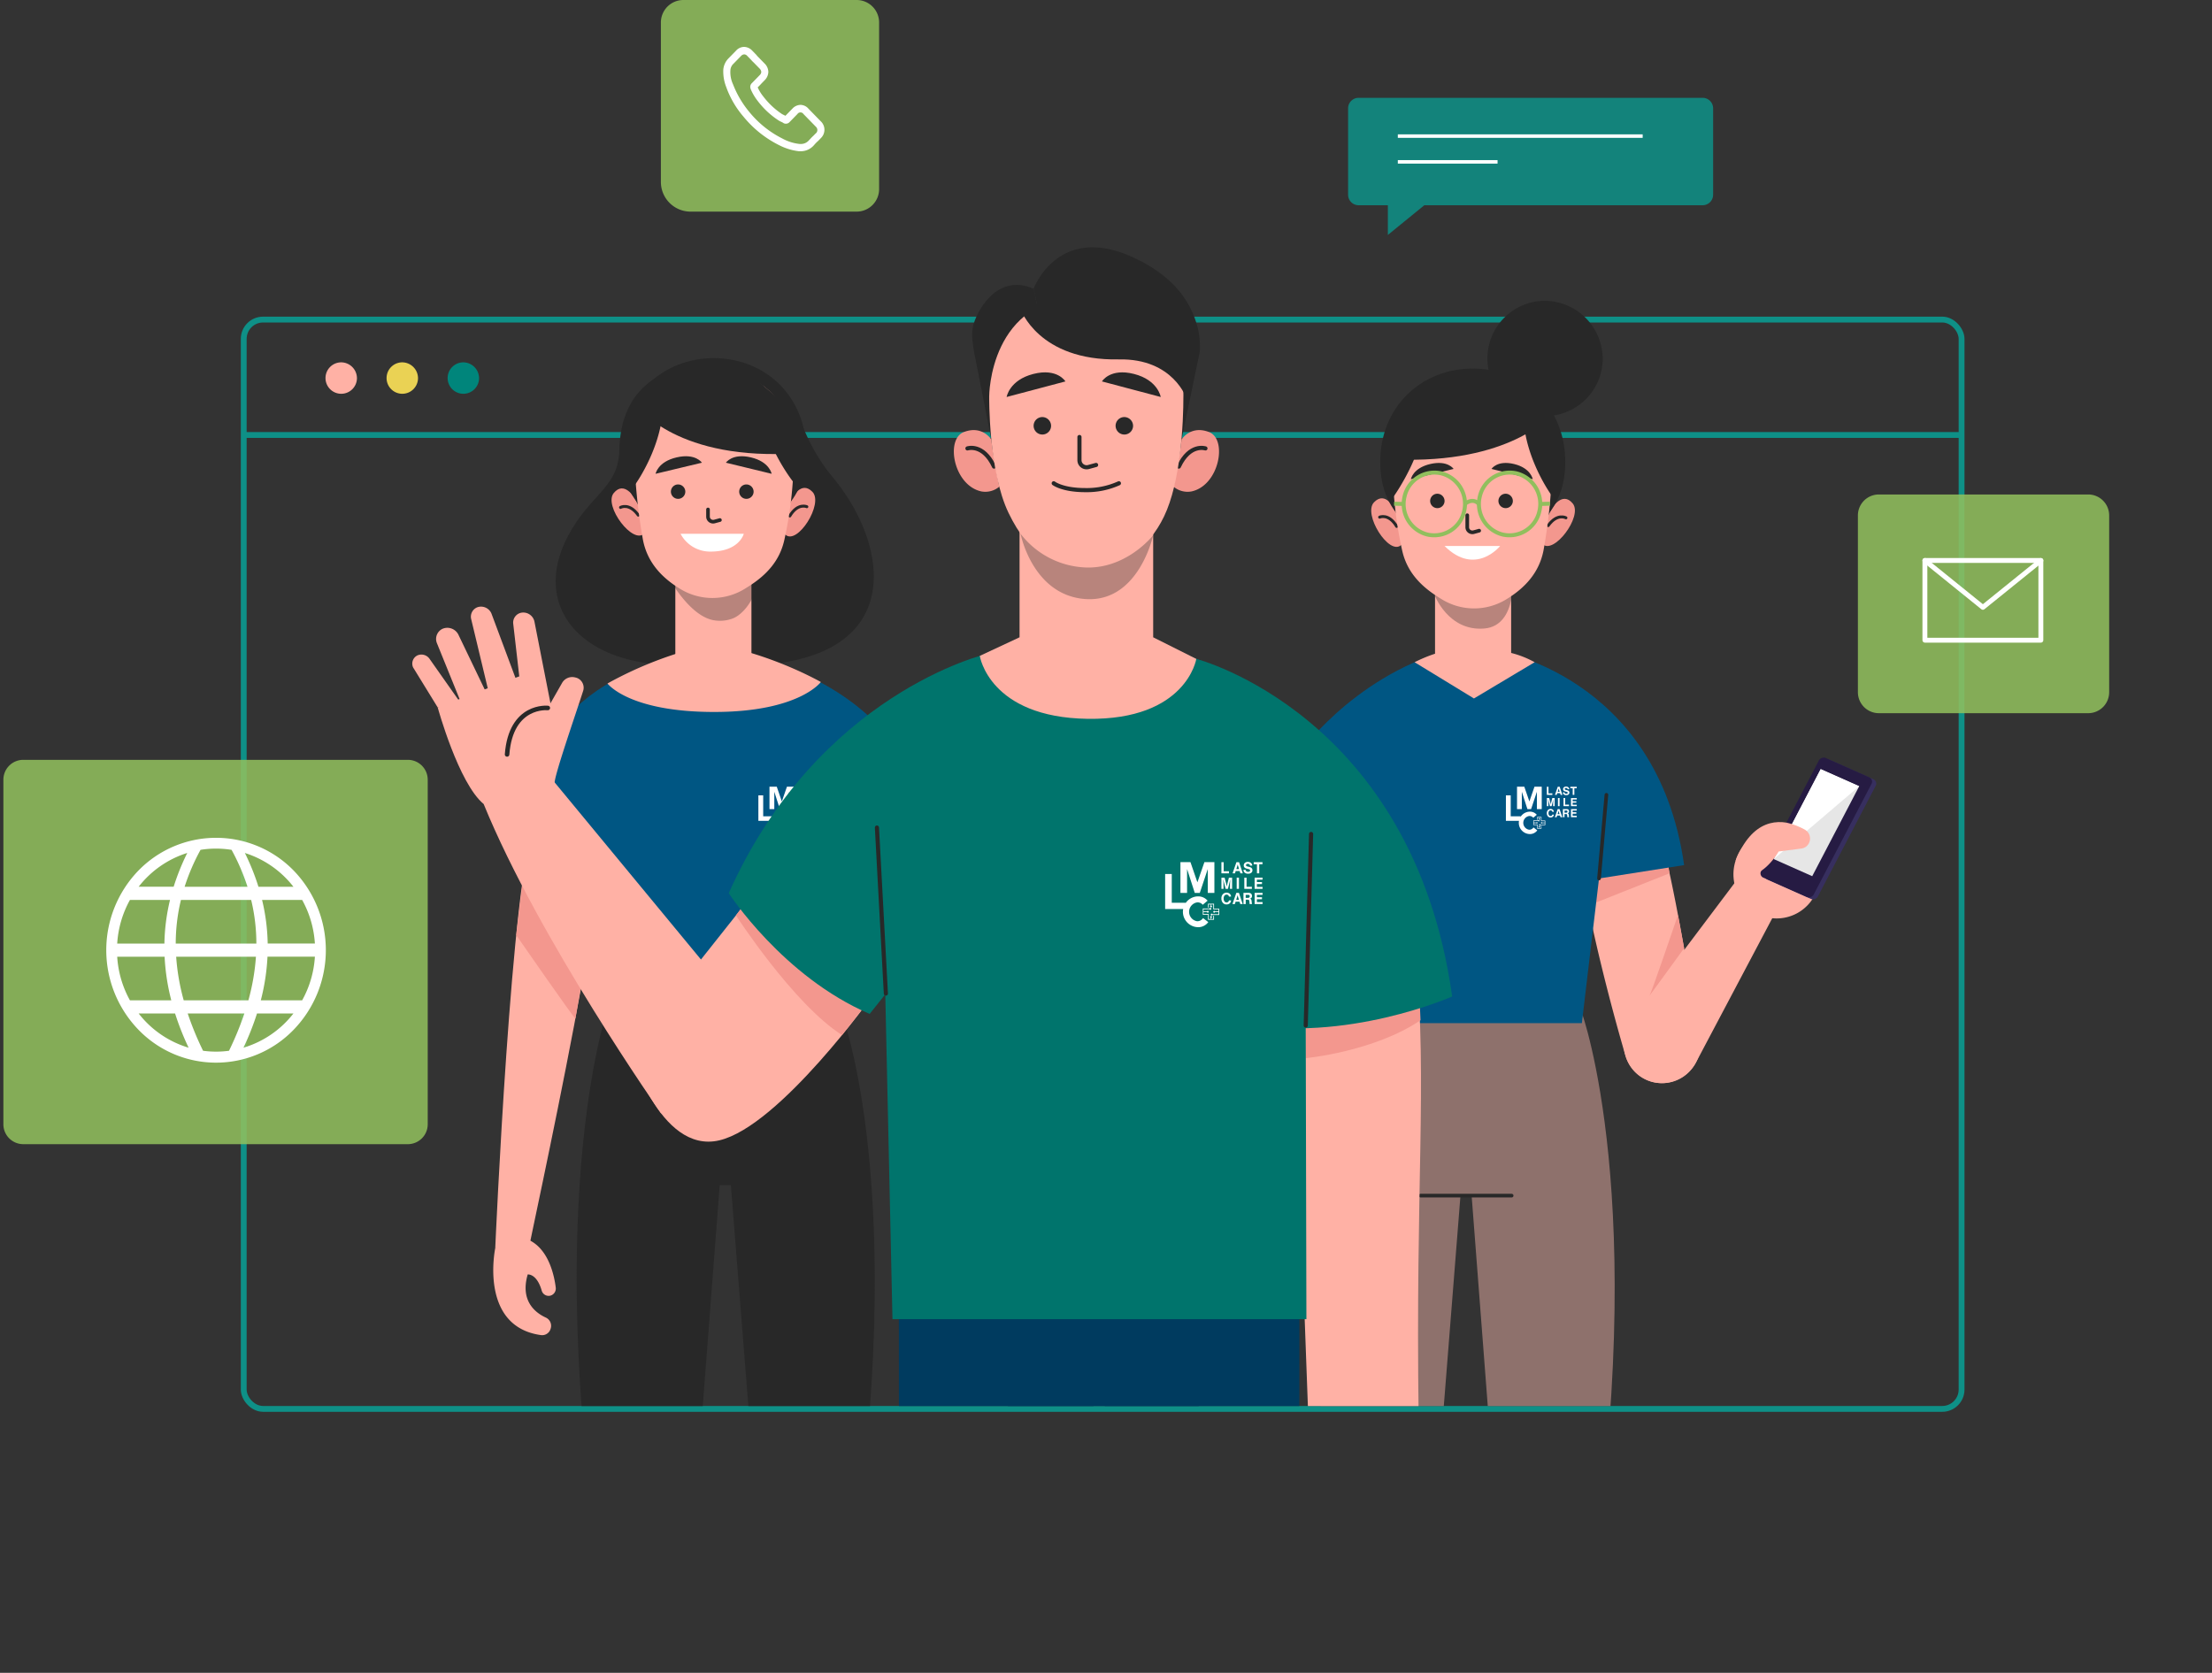 <svg id="Group_185" data-name="Group 185" xmlns="http://www.w3.org/2000/svg" xmlns:xlink="http://www.w3.org/1999/xlink" width="745.829" height="564.092" viewBox="0 0 745.829 564.092">
  <rect x="0" y="0" width="745.829" height="564.092" fill="#333333" stroke="none"/>
  <defs>
    <clipPath id="clip-path">
      <rect id="Rectangle_198" data-name="Rectangle 198" width="745.829" height="564.092" fill="none"/>
    </clipPath>
    <clipPath id="clip-path-2">
      <rect id="Rectangle_184" data-name="Rectangle 184" width="745.829" height="564.091" fill="none"/>
    </clipPath>
    <clipPath id="clip-path-3">
      <rect id="Rectangle_179" data-name="Rectangle 179" width="84.721" height="73.752" fill="none"/>
    </clipPath>
    <clipPath id="clip-path-4">
      <rect id="Rectangle_181" data-name="Rectangle 181" width="143.075" height="129.602" fill="none"/>
    </clipPath>
    <clipPath id="clip-path-5">
      <rect id="Rectangle_182" data-name="Rectangle 182" width="123.073" height="46.231" fill="none"/>
    </clipPath>
    <clipPath id="clip-path-6">
      <rect id="Rectangle_183" data-name="Rectangle 183" width="73.577" height="71.36" fill="none"/>
    </clipPath>
    <clipPath id="clip-path-7">
      <rect id="Rectangle_194" data-name="Rectangle 194" width="532.708" height="395.525" fill="none"/>
    </clipPath>
    <clipPath id="clip-path-8">
      <rect id="Rectangle_186" data-name="Rectangle 186" width="26.527" height="18.447" fill="none"/>
    </clipPath>
    <clipPath id="clip-path-10">
      <rect id="Rectangle_189" data-name="Rectangle 189" width="31.598" height="17.248" fill="none"/>
    </clipPath>
    <clipPath id="clip-path-12">
      <rect id="Rectangle_193" data-name="Rectangle 193" width="44.716" height="22.075" fill="none"/>
    </clipPath>
    <clipPath id="clip-path-13">
      <rect id="Rectangle_192" data-name="Rectangle 192" width="44.716" height="22.073" fill="none"/>
    </clipPath>
  </defs>
  <g id="Group_184" data-name="Group 184" clip-path="url(#clip-path)">
    <line id="Line_21" data-name="Line 21" x2="579.214" transform="translate(82.179 146.678)" fill="none" stroke="#0e9087" stroke-miterlimit="10" stroke-width="1.968"/>
    <g id="Group_164" data-name="Group 164" transform="translate(0 0)">
      <g id="Group_163" data-name="Group 163" clip-path="url(#clip-path-2)">
        <rect id="Rectangle_178" data-name="Rectangle 178" width="579.214" height="367.326" rx="6.521" transform="translate(82.179 107.76)" fill="none" stroke="#0e9087" stroke-miterlimit="10" stroke-width="1.968"/>
        <path id="Path_341" data-name="Path 341" d="M114.944,118.761a5.3,5.3,0,1,1-5.3-5.43,5.365,5.365,0,0,1,5.3,5.43" transform="translate(5.408 8.853)" fill="#ffb1a5"/>
        <path id="Path_342" data-name="Path 342" d="M134.52,118.761a5.3,5.3,0,1,1-5.3-5.43,5.365,5.365,0,0,1,5.3,5.43" transform="translate(6.422 8.853)" fill="#ead254"/>
        <path id="Path_343" data-name="Path 343" d="M154.092,118.761a5.3,5.3,0,1,1-5.3-5.43,5.365,5.365,0,0,1,5.3,5.43" transform="translate(7.436 8.853)" fill="#00857b"/>
        <g id="Group_153" data-name="Group 153" transform="translate(626.436 166.738)" opacity="0.86">
          <g id="Group_152" data-name="Group 152">
            <g id="Group_151" data-name="Group 151" clip-path="url(#clip-path-3)">
              <path id="Path_344" data-name="Path 344" d="M602.557,228.408h70.751a7.074,7.074,0,0,0,6.985-7.16V161.815a7.073,7.073,0,0,0-6.984-7.159H602.557a7.073,7.073,0,0,0-6.985,7.158h0v59.434a7.074,7.074,0,0,0,6.985,7.16" transform="translate(-595.572 -154.656)" fill="#91bf5d"/>
            </g>
          </g>
        </g>
        <rect id="Rectangle_180" data-name="Rectangle 180" width="39.097" height="26.876" transform="translate(649.026 189)" fill="none" stroke="#fff" stroke-linecap="round" stroke-linejoin="round" stroke-width="1.647"/>
        <path id="Path_345" data-name="Path 345" d="M617.049,175.306,636.6,191.1l19.549-15.791" transform="translate(31.977 13.695)" fill="none" stroke="#fff" stroke-linecap="round" stroke-linejoin="round" stroke-width="1.647"/>
        <g id="Group_156" data-name="Group 156" transform="translate(1.141 256.218)" opacity="0.86">
          <g id="Group_155" data-name="Group 155">
            <g id="Group_154" data-name="Group 154" clip-path="url(#clip-path-4)">
              <path id="Path_346" data-name="Path 346" d="M137.534,367.255H7.711a6.711,6.711,0,0,1-6.626-6.792V244.445a6.711,6.711,0,0,1,6.626-6.792H137.534a6.711,6.711,0,0,1,6.626,6.792V360.463a6.711,6.711,0,0,1-6.626,6.792" transform="translate(-1.085 -237.653)" fill="#91bf5d"/>
            </g>
          </g>
        </g>
        <path id="Path_347" data-name="Path 347" d="M44.908,273.091a38.616,38.616,0,0,0,0,53.658,36.382,36.382,0,0,0,52.349,0,38.616,38.616,0,0,0,0-53.658l0,0a36.526,36.526,0,0,0-52.347,0m52.267,5.46h-11.8a77.615,77.615,0,0,0-4.586-11.394A33.422,33.422,0,0,1,97.172,278.55M57.489,297.7a62.719,62.719,0,0,1,1.754-14.709H82.921A63,63,0,0,1,84.674,297.7Zm27.042,4.436a73.953,73.953,0,0,1-2.548,14.709H60.179a73.718,73.718,0,0,1-2.542-14.709ZM71.083,265.684a32.837,32.837,0,0,1,5.231.418,70.782,70.782,0,0,1,5.364,12.447H60.484A70.6,70.6,0,0,1,65.85,266.1a32.84,32.84,0,0,1,5.232-.418m-9.706,1.469a77.909,77.909,0,0,0-4.588,11.394h-11.8a33.411,33.411,0,0,1,16.384-11.394M42.049,282.987H55.561A67.391,67.391,0,0,0,53.669,297.7H37.755a34.633,34.633,0,0,1,4.294-14.709m0,33.857a34.633,34.633,0,0,1-4.294-14.709h15.98a72.887,72.887,0,0,0,2.254,14.709Zm2.941,4.436H57.266a92.977,92.977,0,0,0,4.561,11.534A33.388,33.388,0,0,1,44.989,321.28m26.09,12.866a33,33,0,0,1-4.376-.292,103.592,103.592,0,0,1-5.177-12.574h19.1a104,104,0,0,1-5.177,12.574,32.952,32.952,0,0,1-4.372.292m9.25-1.333a92.992,92.992,0,0,0,4.563-11.534H97.17a33.4,33.4,0,0,1-16.841,11.534m19.778-15.97H86.171a72.892,72.892,0,0,0,2.257-14.709h15.979a34.65,34.65,0,0,1-4.295,14.709m4.295-19.149H88.495A67.587,67.587,0,0,0,86.6,282.987h13.511a34.62,34.62,0,0,1,4.295,14.709" transform="translate(1.765 20.471)" fill="#fff"/>
        <g id="Group_159" data-name="Group 159" transform="translate(454.547 32.991)" opacity="0.86">
          <g id="Group_158" data-name="Group 158">
            <g id="Group_157" data-name="Group 157" clip-path="url(#clip-path-5)">
              <path id="Path_349" data-name="Path 349" d="M551.732,30.6H435.644a3.538,3.538,0,0,0-3.492,3.58V63.235a3.538,3.538,0,0,0,3.492,3.58h9.913V76.832l12.29-10.017h93.885a3.539,3.539,0,0,0,3.493-3.58V34.181a3.539,3.539,0,0,0-3.493-3.58" transform="translate(-432.152 -30.601)" fill="#0e9087"/>
            </g>
          </g>
        </g>
        <line id="Line_22" data-name="Line 22" x2="82.559" transform="translate(471.31 45.895)" fill="none" stroke="#fff" stroke-miterlimit="10" stroke-width="1.18"/>
        <line id="Line_23" data-name="Line 23" x2="33.628" transform="translate(471.31 54.581)" fill="none" stroke="#fff" stroke-miterlimit="10" stroke-width="1.18"/>
        <g id="Group_162" data-name="Group 162" transform="translate(222.835 0)" opacity="0.86">
          <g id="Group_161" data-name="Group 161">
            <g id="Group_160" data-name="Group 160" clip-path="url(#clip-path-6)">
              <path id="Path_350" data-name="Path 350" d="M277.938,71.36H221.743a10.014,10.014,0,0,1-9.887-10.134V7.681A7.587,7.587,0,0,1,219.347,0H277.94a7.587,7.587,0,0,1,7.493,7.678v56a7.588,7.588,0,0,1-7.491,7.681h0" transform="translate(-211.856 0)" fill="#91bf5d"/>
            </g>
          </g>
        </g>
        <path id="Path_351" data-name="Path 351" d="M264.777,39.81l-4.188-4.293a3.636,3.636,0,0,0-2.694-1.3,3.838,3.838,0,0,0-2.694,1.227l-2.394,2.454-.449-.231a7.013,7.013,0,0,1-.748-.383,26.064,26.064,0,0,1-6.206-5.828,13.99,13.99,0,0,1-1.945-3.144c.6-.539,1.122-1.149,1.646-1.687l.674-.69a4.105,4.105,0,0,0,1.272-2.837,4.1,4.1,0,0,0-1.272-2.838l-2.1-2.14a6.7,6.7,0,0,1-.674-.767l-1.421-1.457a3.837,3.837,0,0,0-2.694-1.227,3.668,3.668,0,0,0-2.694,1.227l-2.615,2.678a6.237,6.237,0,0,0-1.72,3.758,14.3,14.3,0,0,0,.972,5.822A31.538,31.538,0,0,0,238.674,38.2a36.5,36.5,0,0,0,11.969,9.584,19.5,19.5,0,0,0,6.732,2.07h.526a5.867,5.867,0,0,0,4.488-1.993l.076-.077a11.456,11.456,0,0,1,1.346-1.38l.972-1a3.913,3.913,0,0,0,.158-5.436q-.077-.084-.158-.162m-1.72,3.989-.9.921c-.526.46-.972,1-1.5,1.534a3.516,3.516,0,0,1-2.694,1.149H257.6a15.486,15.486,0,0,1-5.835-1.84,34.193,34.193,0,0,1-11.149-8.97,33.4,33.4,0,0,1-5.461-9.278,9.706,9.706,0,0,1-.9-4.755,3.264,3.264,0,0,1,1.052-2.223l2.542-2.607a1.568,1.568,0,0,1,1.052-.539,1.416,1.416,0,0,1,1.052.539l1.346,1.38a7.264,7.264,0,0,0,.748.767l2.1,2.148a1.815,1.815,0,0,1,.526,1.078,1.635,1.635,0,0,1-.526,1.078l-.674.69-1.87,1.917-.075.078a1.707,1.707,0,0,0-.449,1.917v.078A17.757,17.757,0,0,0,243.544,33a27.983,27.983,0,0,0,6.807,6.361,6.145,6.145,0,0,0,.972.539,6.809,6.809,0,0,1,.748.383l.076.078a1.69,1.69,0,0,0,2.1-.384l2.618-2.683a1.215,1.215,0,0,1,1.719-.308,1.254,1.254,0,0,1,.3.308l4.189,4.294a1.478,1.478,0,0,1,.173,2.046,1.506,1.506,0,0,1-.173.177" transform="translate(12.015 1.146)" fill="#fff"/>
      </g>
    </g>
    <g id="Group_181" data-name="Group 181" transform="translate(135.533 78.6)">
      <g id="Group_180" data-name="Group 180" clip-path="url(#clip-path-7)">
        <path id="Path_352" data-name="Path 352" d="M511.489,317.213l-42.338-5.779.33,4.313-36.2,4.941s-23.334,60-2.768,191.965H459.96l10.6-133.809h3.763l10.265,133.809h29.445c20.565-131.962-2.542-195.436-2.542-195.436" transform="translate(-113.661 -54.271)" fill="#8e716c"/>
        <line id="Line_24" data-name="Line 24" x2="30.721" transform="translate(343.435 324.57)" fill="none" stroke="#282828" stroke-linecap="round" stroke-linejoin="round" stroke-width="1.233"/>
        <path id="Path_353" data-name="Path 353" d="M531.906,258.508c-3.623-5.93-23.969-5.714-25.043-5.846-5.5-.661,3.527,44.2,14.97,83.421a12.7,12.7,0,0,0,17.314,8.37l.228-.1A13.256,13.256,0,0,0,547,329.765c-5.442-29.592-10.907-64.406-15.1-71.264" transform="translate(-109.352 -58.863)" fill="#ffb1a5"/>
        <path id="Path_354" data-name="Path 354" d="M536.6,273.8l-25.98,10.333-2.436-12.634,26.9-6.877Z" transform="translate(-109.197 -57.929)" fill="#f3978e"/>
        <path id="Path_355" data-name="Path 355" d="M540.439,297.387s-12.306,16.94-11.719,16.162,9.65-27.377,9.65-27.377Z" transform="translate(-108.134 -56.245)" fill="#f3978e"/>
        <path id="Path_356" data-name="Path 356" d="M558.467,275.453,523.192,322.3a13.518,13.518,0,0,0,2.317,18.65,12.76,12.76,0,0,0,18.2-2.375,13.306,13.306,0,0,0,1.155-1.819l29.362-55.523Z" transform="translate(-108.56 -57.082)" fill="#ffb1a5"/>
        <path id="Path_357" data-name="Path 357" d="M565.772,288.721a15,15,0,0,1-9.373-18.778,14.481,14.481,0,0,1,18.32-9.607,15,15,0,0,1,9.373,18.778,14.481,14.481,0,0,1-18.32,9.607" transform="translate(-106.735 -58.32)" fill="#ffb1a5"/>
        <path id="Path_358" data-name="Path 358" d="M580.818,265.759s3.982-4.238-3.082-7.208-15.8-2.289-21.373,11.59Z" transform="translate(-106.7 -58.514)" fill="#ffb1a5"/>
        <path id="Path_359" data-name="Path 359" d="M587.652,237.681l14.77,6.564a1.579,1.579,0,0,1,.752,2.069,1.631,1.631,0,0,1-.084.162l-19.43,37.2a1.837,1.837,0,0,1-2.307.908l-14.77-6.564a1.58,1.58,0,0,1-.668-2.231l19.43-37.2a1.838,1.838,0,0,1,2.307-.908" transform="translate(-106.217 -60.042)" fill="#372f5f"/>
        <path id="Path_360" data-name="Path 360" d="M586.31,237.07l14.77,6.564a1.578,1.578,0,0,1,.752,2.069,1.657,1.657,0,0,1-.084.162l-19.43,37.2a1.838,1.838,0,0,1-2.307.908l-14.77-6.559a1.579,1.579,0,0,1-.752-2.069,1.655,1.655,0,0,1,.084-.162l19.43-37.2a1.838,1.838,0,0,1,2.307-.908" transform="translate(-106.287 -60.09)" fill="#261b43"/>
        <path id="Path_361" data-name="Path 361" d="M584.425,240.572l12.978,5.767-15.836,30.318-12.978-5.766Z" transform="translate(-106.067 -59.807)" fill="#e6e6e6"/>
        <path id="Path_362" data-name="Path 362" d="M597.4,246.339,568.59,270.89l15.835-30.318Z" transform="translate(-106.067 -59.807)" fill="#fff"/>
        <path id="Path_363" data-name="Path 363" d="M573.235,257.3a23.18,23.18,0,0,1,6.256,2.382,3.448,3.448,0,0,1,1.3,4.624,3.321,3.321,0,0,1-2.488,1.729l-7.678.993s-4.006,7.078-9.241,7.87l4.8-12.428Z" transform="translate(-106.44 -58.5)" fill="#ffb1a5"/>
        <path id="Path_364" data-name="Path 364" d="M482.714,203.365c-.848,0,54.452,7.843,63.577,72.469L517.6,280.34l-5.785,48.787H431.758l-15.893-90.141s17.736-26.054,50.666-35.621Z" transform="translate(-113.981 -62.714)" fill="#005683"/>
        <line id="Line_25" data-name="Line 25" y1="28.218" x2="2.491" transform="translate(403.614 189.409)" fill="none" stroke="#282828" stroke-linecap="round" stroke-linejoin="round" stroke-width="1.233"/>
        <path id="Path_365" data-name="Path 365" d="M486.02,205.849V183.4H460.356v22.712a49.249,49.249,0,0,0-6.895,2.867l20.016,12.22,20.467-12.223a32.888,32.888,0,0,0-7.921-3.127" transform="translate(-112.033 -64.273)" fill="#ffb1a5"/>
        <g id="Group_169" data-name="Group 169" transform="translate(348.086 114.951)" opacity="0.33">
          <g id="Group_168" data-name="Group 168">
            <g id="Group_167" data-name="Group 167" clip-path="url(#clip-path-8)">
              <g id="Group_166" data-name="Group 166">
                <g id="Group_165" data-name="Group 165" clip-path="url(#clip-path-8)">
                  <path id="Path_366" data-name="Path 366" d="M459.791,186.445S464.4,198.99,476.7,197.908c11.308-1,9.508-18.379,9.508-18.379Z" transform="translate(-459.791 -179.527)" fill="#282828"/>
                </g>
              </g>
            </g>
          </g>
        </g>
        <path id="Path_367" data-name="Path 367" d="M449.646,171.613c-4.022,3.74-13.017-10.446-9.131-14.428s6.852,2.264,6.852,2.264l1.735,4.234,1.31,5.736.316,1.5Z" transform="translate(-112.753 -66.425)" fill="#f3978e"/>
        <path id="Path_368" data-name="Path 368" d="M442.255,161.768s3.045-1.4,5.749,3.121" transform="translate(-112.614 -65.979)" fill="none" stroke="#282828" stroke-linecap="round" stroke-linejoin="round" stroke-width="0.993"/>
        <path id="Path_369" data-name="Path 369" d="M494.423,171.168c3.7,4.075,13.833-9.279,10.288-13.584s-7.014,1.665-7.014,1.665l-2.078,4.069-1.778,5.606-.433,1.469Z" transform="translate(-109.963 -66.412)" fill="#f3978e"/>
        <path id="Path_370" data-name="Path 370" d="M502.279,161.986s-2.919-1.664-5.986,2.611" transform="translate(-109.814 -65.971)" fill="none" stroke="#282828" stroke-linecap="round" stroke-linejoin="round" stroke-width="0.993"/>
        <path id="Path_371" data-name="Path 371" d="M442.442,146.826c0,18.778,13.967,27.683,31.2,27.683s31.2-8.906,31.2-27.683-13.967-31.551-31.2-31.551-31.2,12.775-31.2,31.551" transform="translate(-112.604 -69.595)" fill="#282828"/>
        <path id="Path_372" data-name="Path 372" d="M446.475,147.816a131.509,131.509,0,0,0,3.174,28.535c1.553,6.912,5.924,11.743,12.1,15.633l1.126.707a20.787,20.787,0,0,0,21.611.246c6.691-4,11.375-9.272,12.817-16.687a192.21,192.21,0,0,0,2.909-28.432s2.495-29.1-26.484-28.535-27.252,28.535-27.252,28.535" transform="translate(-112.396 -69.283)" fill="#ffb1a5"/>
        <path id="Path_373" data-name="Path 373" d="M470.345,161.152v4.027a1.877,1.877,0,0,0,.126.676,1.738,1.738,0,0,0,2.087.99l1.8-.489" transform="translate(-111.158 -66.011)" fill="none" stroke="#282828" stroke-linecap="round" stroke-linejoin="round" stroke-width="1.232"/>
        <path id="Path_374" data-name="Path 374" d="M466.674,146.813l-14.4,3.46s.655-3.757,6.547-5.122,7.856,1.662,7.856,1.662" transform="translate(-112.095 -67.289)" fill="#282828"/>
        <path id="Path_375" data-name="Path 375" d="M478.118,146.813l13.907,3.46s-.631-3.757-6.322-5.122-7.586,1.662-7.586,1.662" transform="translate(-110.755 -67.289)" fill="#282828"/>
        <path id="Path_376" data-name="Path 376" d="M463.311,156.906a2.429,2.429,0,1,1-2.438-2.48h.009a2.456,2.456,0,0,1,2.429,2.48" transform="translate(-111.774 -66.537)" fill="#282828"/>
        <path id="Path_377" data-name="Path 377" d="M485.2,156.906a2.429,2.429,0,1,1-2.438-2.48h.009a2.456,2.456,0,0,1,2.429,2.48" transform="translate(-110.64 -66.537)" fill="#282828"/>
        <path id="Path_378" data-name="Path 378" d="M463.072,170.779H481.8s-8.3,10.35-18.73,0" transform="translate(-111.535 -65.259)" fill="#fff"/>
        <path id="Path_379" data-name="Path 379" d="M450.247,155.956a10.322,10.322,0,0,1,12.426-7.871,10.6,10.6,0,0,1,7.679,12.737,10.323,10.323,0,0,1-12.426,7.871A10.6,10.6,0,0,1,450.247,155.956Z" transform="translate(-112.214 -67.054)" fill="none" stroke="#91bf5d" stroke-miterlimit="10" stroke-width="1.342"/>
        <path id="Path_380" data-name="Path 380" d="M474.371,155.956a10.322,10.322,0,0,1,12.426-7.871,10.6,10.6,0,0,1,7.679,12.737,10.323,10.323,0,0,1-12.426,7.871A10.6,10.6,0,0,1,474.371,155.956Z" transform="translate(-110.964 -67.054)" fill="none" stroke="#91bf5d" stroke-miterlimit="10" stroke-width="1.342"/>
        <path id="Path_381" data-name="Path 381" d="M469.611,157.7s2.447-2.34,4.716,0" transform="translate(-111.196 -66.362)" fill="none" stroke="#91bf5d" stroke-miterlimit="10" stroke-width="1.342"/>
        <line id="Line_26" data-name="Line 26" x1="3.253" y1="0.084" transform="translate(334.504 91.25)" fill="none" stroke="#91bf5d" stroke-miterlimit="10" stroke-width="1.342"/>
        <line id="Line_27" data-name="Line 27" y1="0.084" x2="3.273" transform="translate(383.788 91.25)" fill="none" stroke="#91bf5d" stroke-miterlimit="10" stroke-width="1.342"/>
        <path id="Path_382" data-name="Path 382" d="M497.666,157.039s-11.586-16.054-8.914-32.32A23.394,23.394,0,0,1,499.591,140.6c2.239,11.451-1.926,16.435-1.926,16.435" transform="translate(-110.225 -68.857)" fill="#282828"/>
        <path id="Path_383" data-name="Path 383" d="M446.534,158.206s13.463-18.235,10.788-34.5a27.173,27.173,0,0,0-11.57,16.977c-2.239,11.451.788,17.523.788,17.523" transform="translate(-112.475 -68.936)" fill="#282828"/>
        <path id="Path_384" data-name="Path 384" d="M499.023,131.635s-14.878,16.695-55.583,13.837c0,0,6.233-24.5,25.96-27.107,0,0,22.777-2.788,29.622,13.271" transform="translate(-112.552 -69.368)" fill="#282828"/>
        <path id="Path_385" data-name="Path 385" d="M515.682,114a19.44,19.44,0,1,1-19.436-19.92A19.681,19.681,0,0,1,515.682,114" transform="translate(-110.823 -71.251)" fill="#282828"/>
        <path id="Path_386" data-name="Path 386" d="M274.128,317.423l-36.2-4.941.33-4.312-42.338,5.779s-23.107,63.474-2.542,195.436h29.444l10.265-133.809h3.763l10.6,133.809H276.9c20.565-131.962-2.768-191.965-2.768-191.965" transform="translate(-125.953 -54.526)" fill="#282828"/>
        <path id="Path_387" data-name="Path 387" d="M271.59,152.06c-4.9-5.909-8.822-12.8-12.156-22.471-3.576-10.382-15.3-6.163-15.3-6.163s-9.766-12.876-24.46-8.391-19.8,15.2-20.1,27.945-10.079,14.737-17.609,29.477c-13.294,26.025,9.088,47.946,49.828,41.864l.056-.405a41.744,41.744,0,0,0,14.931,1.43c48.942-2.978,44.22-39.877,24.808-63.286" transform="translate(-126.301 -69.688)" fill="#282828"/>
        <path id="Path_388" data-name="Path 388" d="M251.8,168.351c4.022,3.739,13.017-10.446,9.131-14.428s-6.852,2.264-6.852,2.264l-1.736,4.234-1.31,5.736-.316,1.5Z" transform="translate(-122.54 -66.68)" fill="#f3978e"/>
        <path id="Path_389" data-name="Path 389" d="M258.929,158.5s-3.045-1.4-5.749,3.121" transform="translate(-122.412 -66.234)" fill="none" stroke="#282828" stroke-linecap="round" stroke-linejoin="round" stroke-width="0.993"/>
        <path id="Path_390" data-name="Path 390" d="M207.067,167.906c-3.7,4.075-13.833-9.279-10.288-13.584s7.014,1.664,7.014,1.664l2.078,4.069,1.779,5.606.433,1.469Z" transform="translate(-125.373 -66.667)" fill="#f3978e"/>
        <path id="Path_391" data-name="Path 391" d="M198.916,158.725s2.918-1.664,5.986,2.611" transform="translate(-125.224 -66.226)" fill="none" stroke="#282828" stroke-linecap="round" stroke-linejoin="round" stroke-width="0.993"/>
        <path id="Path_392" data-name="Path 392" d="M261.529,143.56c0,18.778-13.967,27.682-31.2,27.682s-31.2-8.905-31.2-27.682,13.967-31.552,31.2-31.552,31.2,12.775,31.2,31.552" transform="translate(-125.213 -69.85)" fill="#282828"/>
        <rect id="Rectangle_187" data-name="Rectangle 187" width="25.663" height="34.063" transform="translate(92.171 115.611)" fill="#ffb1a5"/>
        <g id="Group_174" data-name="Group 174" transform="translate(88.426 113.487)" opacity="0.33">
          <g id="Group_173" data-name="Group 173">
            <g id="Group_172" data-name="Group 172" clip-path="url(#clip-path-10)">
              <g id="Group_171" data-name="Group 171">
                <g id="Group_170" data-name="Group 170" clip-path="url(#clip-path-10)">
                  <path id="Path_393" data-name="Path 393" d="M212.924,178.169s7.144,14.614,15.932,16.9a12.085,12.085,0,0,0,7.12-.422c3.308-1.2,7.5-6.253,8.216-11.85l.33-3.2s-15.637,8.733-31.6-1.427" transform="translate(-212.924 -178.169)" fill="#282828"/>
                </g>
              </g>
            </g>
          </g>
        </g>
        <path id="Path_394" data-name="Path 394" d="M257.078,144.554a131.509,131.509,0,0,1-3.174,28.535c-1.554,6.912-5.924,11.743-12.1,15.633l-1.125.707a20.787,20.787,0,0,1-21.611.246c-6.691-4-11.375-9.272-12.816-16.687a192.216,192.216,0,0,1-2.909-28.432s-2.495-29.1,26.485-28.535,27.251,28.535,27.251,28.535" transform="translate(-124.998 -69.538)" fill="#ffb1a5"/>
        <path id="Path_395" data-name="Path 395" d="M226.959,159.347v2.392a1.867,1.867,0,0,0,.126.674,1.738,1.738,0,0,0,2.087.987l1.8-.488" transform="translate(-123.771 -66.152)" fill="none" stroke="#282828" stroke-linecap="round" stroke-linejoin="round" stroke-width="1.23"/>
        <path id="Path_396" data-name="Path 396" d="M232.7,144.878l15.419,3.74s-.7-4.061-7.008-5.536-8.415,1.8-8.415,1.8" transform="translate(-123.474 -67.453)" fill="#282828"/>
        <path id="Path_397" data-name="Path 397" d="M225.772,144.878l-15.615,3.74s.71-4.061,7.1-5.536,8.52,1.8,8.52,1.8" transform="translate(-124.642 -67.453)" fill="#282828"/>
        <path id="Path_398" data-name="Path 398" d="M219.924,154a2.429,2.429,0,1,1-2.438-2.48h.009a2.45,2.45,0,0,1,2.429,2.47V154" transform="translate(-124.387 -66.764)" fill="#282828"/>
        <path id="Path_399" data-name="Path 399" d="M241.817,154a2.429,2.429,0,1,1-2.438-2.48h.009a2.45,2.45,0,0,1,2.429,2.47V154" transform="translate(-123.253 -66.764)" fill="#282828"/>
        <path id="Path_400" data-name="Path 400" d="M218.16,166.955h21.317s-1.5,6-11.171,6a11.26,11.26,0,0,1-10.147-6" transform="translate(-124.227 -65.558)" fill="#fff"/>
        <path id="Path_401" data-name="Path 401" d="M203.821,153.777s11.586-16.054,8.914-32.32A23.394,23.394,0,0,0,201.9,137.342c-2.239,11.449,1.926,16.435,1.926,16.435" transform="translate(-125.104 -69.112)" fill="#282828"/>
        <path id="Path_402" data-name="Path 402" d="M254.995,153.321s-13.463-16.613-10.787-32.883a27.159,27.159,0,0,1,11.57,16.977c2.239,11.449-.788,15.9-.788,15.9" transform="translate(-122.895 -69.192)" fill="#282828"/>
        <path id="Path_403" data-name="Path 403" d="M204.618,128.372s13.3,18.317,54,15.46c0,0-4.65-26.12-24.376-28.73,0,0-22.777-2.788-29.622,13.27" transform="translate(-124.929 -69.623)" fill="#282828"/>
        <path id="Path_404" data-name="Path 404" d="M169.891,402.456c-.591.954,33.878-153.73,23.644-151.391-.934.216-18.856,1.919-21.52,7.471-7.722,16.093-13.261,142.743-13.261,142.743Z" transform="translate(-127.306 -58.989)" fill="#ffb1a5"/>
        <path id="Path_405" data-name="Path 405" d="M158.786,390.63s-5.556,26.424,15.447,29.312a2.948,2.948,0,0,0,3.177-2l.06-.18a3.05,3.05,0,0,0-1.634-3.737c-3.424-1.57-8.736-5.534-6.1-14.541,0,0,3.037-.381,4.711,5.424a2.42,2.42,0,0,0,3,1.707,2.49,2.49,0,0,0,1.739-2.717c-.5-4.066-2.5-13.852-10.153-16.479Z" transform="translate(-127.338 -48.335)" fill="#ffb1a5"/>
        <path id="Path_406" data-name="Path 406" d="M165.473,294.122s19.859,28.669,19.966,28.115,6.942-40.252,6.942-40.252l-24.1-10.7Z" transform="translate(-126.957 -57.408)" fill="#f3978e"/>
        <path id="Path_407" data-name="Path 407" d="M220.8,206.562c.848,0-49.084.912-58.21,65.537l28.7,4.505,5.785,48.788h80.051L293.02,235.25s-11.3-19.53-44.229-29.1Z" transform="translate(-127.107 -62.496)" fill="#005683"/>
        <path id="Path_408" data-name="Path 408" d="M194.734,214.743s7.057,9.6,35.972,9.6c28.643,0,35.972-10.1,35.972-10.1s-16.886-9.671-36.479-12.8a127.815,127.815,0,0,0-35.465,13.3" transform="translate(-125.441 -62.864)" fill="#ffb1a5"/>
        <path id="Path_409" data-name="Path 409" d="M243.105,248.768h1.626v7.052h3.39v1.536h-5.014Z" transform="translate(-122.934 -59.167)" fill="#fff" fill-rule="evenodd"/>
        <path id="Path_410" data-name="Path 410" d="M246.667,246.063h2.457l1.7,4.929h.021l1.707-4.929h2.444v7.554h-1.624v-5.794h-.02l-1.937,5.794h-1.239l-1.863-5.794h-.021v5.794h-1.624Z" transform="translate(-122.75 -59.378)" fill="#fff" fill-rule="evenodd"/>
        <path id="Path_411" data-name="Path 411" d="M252.11,255.917a1.638,1.638,0,0,0-1.327-.589,2.338,2.338,0,0,0-.049,4.629,1.668,1.668,0,0,0,1.446-.772l1.287.984a3.033,3.033,0,0,1-2.536,1.25,3.778,3.778,0,0,1,0-7.554,2.975,2.975,0,0,1,2.368,1.055Z" transform="translate(-122.72 -58.769)" fill="#fff" fill-rule="evenodd"/>
        <path id="Path_412" data-name="Path 412" d="M254.576,256.736v-1.211H253.1v.97h.184v-.776h.5V256a.229.229,0,0,0-.146.285.221.221,0,0,0,.278.15.229.229,0,0,0,0-.434v-.279h.479v1.212h1.273v.487h-.85a.218.218,0,0,0-.293-.112.229.229,0,0,0-.11.3.219.219,0,0,0,.295.112.224.224,0,0,0,.109-.112h.85v.495h-1.473a.22.22,0,0,0-.293-.113.23.23,0,0,0-.11.3.219.219,0,0,0,.295.112.224.224,0,0,0,.109-.112h1.663v-1.555Z" transform="translate(-122.416 -58.639)" fill="#fff" fill-rule="evenodd"/>
        <path id="Path_413" data-name="Path 413" d="M254.445,259.194h-.473v-.27a.229.229,0,0,0,.147-.285.221.221,0,0,0-.278-.15.229.229,0,0,0,0,.434v.27h-.5v-1.211h-1.274v-.456h.841a.222.222,0,1,0,.2-.321.219.219,0,0,0-.2.129h-.841v-.527h1.479a.218.218,0,0,0,.292.111.228.228,0,0,0,.109-.3.219.219,0,0,0-.293-.111.224.224,0,0,0-.108.111h-1.662v1.55h1.274v1.211h1.473v-.964h-.184Z" transform="translate(-122.479 -58.564)" fill="#fff" fill-rule="evenodd"/>
        <path id="Path_414" data-name="Path 414" d="M256.779,248.307v-2.231h-.555v2.738h1.856v-.508Z" transform="translate(-122.254 -59.377)" fill="#fff"/>
        <path id="Path_415" data-name="Path 415" d="M260.416,246.076h-.642l-.947,2.74h.589l.18-.569h.969l.18.569h.593Zm-.668,1.7.105-.339.228-.788.225.788.105.339Z" transform="translate(-122.12 -59.377)" fill="#fff"/>
        <path id="Path_416" data-name="Path 416" d="M262.839,247.257l-.532-.136c-.21-.054-.315-.155-.315-.307a.287.287,0,0,1,.121-.239.516.516,0,0,1,.323-.092.578.578,0,0,1,.371.115.461.461,0,0,1,.172.323h.541a.91.91,0,0,0-.316-.654,1.148,1.148,0,0,0-.772-.246,1.015,1.015,0,0,0-.736.25.813.813,0,0,0-.259.609.705.705,0,0,0,.172.484.917.917,0,0,0,.485.277l.492.127a.938.938,0,0,1,.316.128.242.242,0,0,1,.094.206.289.289,0,0,1-.131.252.626.626,0,0,1-.361.091.656.656,0,0,1-.421-.123.456.456,0,0,1-.166-.35h-.544a.872.872,0,0,0,.315.688,1.243,1.243,0,0,0,.819.251,1.2,1.2,0,0,0,.778-.232.768.768,0,0,0,.284-.63q0-.608-.729-.788" transform="translate(-121.988 -59.381)" fill="#fff"/>
        <path id="Path_417" data-name="Path 417" d="M263.752,246.076v.508h.8v2.231h.555v-2.231h.8v-.508Z" transform="translate(-121.864 -59.377)" fill="#fff"/>
        <path id="Path_418" data-name="Path 418" d="M258.065,249.605l-.409,1.609-.12.546-.105-.546-.421-1.609h-.78v2.74h.514v-1.027l-.064-1.342.184.8.4,1.565h.566l.39-1.54.184-.826-.064,1.339v1.027h.518v-2.74Z" transform="translate(-122.254 -59.101)" fill="#fff"/>
        <rect id="Rectangle_190" data-name="Rectangle 190" width="0.555" height="2.739" transform="translate(137.716 190.504)" fill="#fff"/>
        <path id="Path_419" data-name="Path 419" d="M262.118,251.836V249.6h-.555v2.74h1.858v-.508Z" transform="translate(-121.978 -59.101)" fill="#fff"/>
        <path id="Path_420" data-name="Path 420" d="M264.522,251.862v-.692h1.25v-.488h-1.25v-.592h1.388v-.48h-1.944v2.738h1.946v-.481Z" transform="translate(-121.853 -59.101)" fill="#fff"/>
        <path id="Path_421" data-name="Path 421" d="M257.887,255.268a.556.556,0,0,1-.391.135.626.626,0,0,1-.526-.259,1.165,1.165,0,0,1-.191-.706,1.111,1.111,0,0,1,.191-.685.625.625,0,0,1,.526-.253.582.582,0,0,1,.388.125.545.545,0,0,1,.182.351h.526a1.007,1.007,0,0,0-.338-.709,1.268,1.268,0,0,0-1.683.128,1.493,1.493,0,0,0-.353,1.043,1.557,1.557,0,0,0,.349,1.058,1.133,1.133,0,0,0,.893.4,1.163,1.163,0,0,0,.8-.262,1.017,1.017,0,0,0,.335-.722h-.526a.589.589,0,0,1-.18.358" transform="translate(-122.255 -58.836)" fill="#fff"/>
        <path id="Path_422" data-name="Path 422" d="M260.391,253.063h-.642l-.947,2.74h.589l.18-.569h.969l.18.569h.593Zm-.668,1.7.105-.339.229-.788.225.788.105.339Z" transform="translate(-122.121 -58.831)" fill="#fff"/>
        <path id="Path_423" data-name="Path 423" d="M263.23,254.637a.481.481,0,0,0-.286-.152.629.629,0,0,0,.511-.668.778.778,0,0,0-.2-.539.865.865,0,0,0-.645-.216h-1.245V255.8h.555V254.74h.49a.425.425,0,0,1,.294.083.418.418,0,0,1,.111.274l.064.7h.574l-.105-.869a.617.617,0,0,0-.112-.294m-.433-.461a.508.508,0,0,1-.343.108h-.532v-.74h.608a.391.391,0,0,1,.286.094.35.35,0,0,1,.095.259.36.36,0,0,1-.114.282" transform="translate(-121.988 -58.831)" fill="#fff"/>
        <path id="Path_424" data-name="Path 424" d="M265.914,253.544v-.48H263.97V255.8h1.944v-.482h-1.392v-.7h1.25v-.488h-1.25v-.592Z" transform="translate(-121.853 -58.831)" fill="#fff"/>
        <path id="Path_425" data-name="Path 425" d="M288.135,403.675l.069,128.882h62.2l4.782-128.882Z" transform="translate(-120.601 -47.065)" fill="#003b5f"/>
        <path id="Path_426" data-name="Path 426" d="M419.844,403.675l-.073,128.882h-62.2l-4.781-128.882Z" transform="translate(-117.25 -47.065)" fill="#003b5f"/>
        <rect id="Rectangle_191" data-name="Rectangle 191" width="64.315" height="44.776" transform="translate(204.306 356.608)" fill="#003b5f"/>
        <path id="Path_427" data-name="Path 427" d="M455.957,299.35c3.857,43.672-.21,75.493.913,155.854L419.741,456.8l-5.531-150.421Z" transform="translate(-114.067 -55.215)" fill="#ffb1a5"/>
        <path id="Path_428" data-name="Path 428" d="M418.567,332.564s22.992-2.156,38.707-12.784l-.414-9.354-38.308,5.349Z" transform="translate(-113.842 -54.35)" fill="#f3978e"/>
        <path id="Path_429" data-name="Path 429" d="M383.5,206.086s73.027,18.824,86.258,113.834c0,0-35.741,15.883-71.559,9.05l8.054-31.777Z" transform="translate(-115.659 -62.501)" fill="#00746c"/>
        <path id="Path_430" data-name="Path 430" d="M177.208,242.729l54.373,65.818-16.639,48.029s-41.327-58.894-59.9-104.415Z" transform="translate(-127.498 -59.638)" fill="#ffb1a5"/>
        <path id="Path_431" data-name="Path 431" d="M179.76,247.743S160.667,258.8,155.811,254.8c-8.487-6.989-15.5-32.574-15.5-32.574s35.705-13.8,35.37-13.261,4.08,38.776,4.08,38.776" transform="translate(-128.261 -62.277)" fill="#ffb1a5"/>
        <path id="Path_432" data-name="Path 432" d="M178.135,247.525c-.338-1.97,7.08-23.225,9.622-31.2a3.529,3.529,0,0,0-2.356-4.346,3.493,3.493,0,0,0-.36-.084,3.922,3.922,0,0,0-4.418,1.855l-8.955,15.689Z" transform="translate(-126.636 -62.057)" fill="#ffb1a5"/>
        <path id="Path_433" data-name="Path 433" d="M177.852,226.123,171.7,194.768a3.856,3.856,0,0,0-4.45-3.127,3.387,3.387,0,0,0-2.722,3.773l2.679,23.348Z" transform="translate(-127.008 -63.634)" fill="#ffb1a5"/>
        <path id="Path_434" data-name="Path 434" d="M166.323,214.7l-8.351-22.39a3.808,3.808,0,0,0-4.743-2.395,3.4,3.4,0,0,0-2.184,4.016l6.2,25.875Z" transform="translate(-127.71 -63.778)" fill="#ffb1a5"/>
        <path id="Path_435" data-name="Path 435" d="M157.931,220.786l-10.564-22A4.16,4.16,0,0,0,142,196.68a3.784,3.784,0,0,0-1.9,4.929l.009.022,8.422,20.772Z" transform="translate(-128.288 -63.261)" fill="#ffb1a5"/>
        <path id="Path_436" data-name="Path 436" d="M140.737,222.555l-8.289-13.476a3.079,3.079,0,0,1,1.42-4.054l.029-.014a3.346,3.346,0,0,1,4.142,1.237l10.9,15.5Z" transform="translate(-128.684 -62.607)" fill="#ffb1a5"/>
        <path id="Path_437" data-name="Path 437" d="M176.281,221.437S163.832,220.1,162.553,237.1" transform="translate(-127.109 -61.304)" fill="none" stroke="#282828" stroke-linecap="round" stroke-linejoin="round" stroke-width="1.532"/>
        <path id="Path_438" data-name="Path 438" d="M201.508,334.314s10.227,36.277,30.608,31.453,52.136-49.436,52.136-49.436l-7.109-76.177-57.2,72.159Z" transform="translate(-125.09 -59.84)" fill="#ffb1a5"/>
        <path id="Path_439" data-name="Path 439" d="M235.905,286.767s19.311,29.856,35.784,40.384L282.474,313.2l-41.6-32.979Z" transform="translate(-123.307 -56.71)" fill="#f3978e"/>
        <path id="Path_440" data-name="Path 440" d="M320.514,204.559s-56.693,13.1-86.908,80.638c0,0,18.254,28.194,47.518,40.724l19.593-24.6Z" transform="translate(-123.427 -62.62)" fill="#00746c"/>
        <path id="Path_441" data-name="Path 441" d="M318.008,204.73a142.237,142.237,0,0,0-36.07,27.087l4.369,197.422H425.874l-.452-196.41s-17.592-17.646-36.658-26.248c-16.2-7.306-55.01-10.134-70.755-1.855" transform="translate(-120.922 -63.001)" fill="#00746c"/>
        <line id="Line_28" data-name="Line 28" y1="64.584" x2="1.81" transform="translate(304.725 202.619)" fill="none" stroke="#282828" stroke-linecap="round" stroke-linejoin="round" stroke-width="1.397"/>
        <line id="Line_29" data-name="Line 29" x1="3.016" y1="55.984" transform="translate(160.145 200.456)" fill="none" stroke="#282828" stroke-linecap="round" stroke-linejoin="round" stroke-width="1.397"/>
        <path id="Path_442" data-name="Path 442" d="M318.105,141.259l-5.818-29.5c-.327-2.4-1.237-6.111-.123-9.6,1.843-5.766,8.616-16.833,20.192-11.766l2.5,11.679s-12.021,2.487-16.843,18.606Z" transform="translate(-119.383 -71.64)" fill="#282828"/>
        <path id="Path_443" data-name="Path 443" d="M331.377,95.949c-.21,3.876-3.549,20.838-15.284,27.017,0,0-10.279-22.6,15.284-27.017" transform="translate(-119.258 -71.105)" fill="#282828"/>
        <path id="Path_444" data-name="Path 444" d="M372.545,202.956h0v-50.1H327.489v50.1l-13.412,6.271s3.146,20.762,36.412,21.223,36.6-20.2,36.6-20.2Z" transform="translate(-119.256 -66.659)" fill="#ffb1a5"/>
        <path id="Path_445" data-name="Path 445" d="M331.333,91.311S339.6,68.953,365.1,80.838c15.432,7.2,19.755,16.84,21.594,23.676a28.1,28.1,0,0,1,.689,7.978l-6.168,29.689L357.133,101.1l-23.3,1.9Z" transform="translate(-118.362 -72.557)" fill="#282828"/>
        <path id="Path_446" data-name="Path 446" d="M378.885,137.711s3.038-4.952,9.3-2.517,3.431,18.032-5.967,20.018a7.3,7.3,0,0,1-6.01-1.611s2.314-11.52,2.675-15.89" transform="translate(-116.037 -68.092)" fill="#f3978e"/>
        <path id="Path_447" data-name="Path 447" d="M386.863,140.265s-5.25-1.8-8.974,6.126" transform="translate(-115.949 -67.657)" fill="none" stroke="#282828" stroke-linecap="round" stroke-linejoin="round" stroke-width="1.397"/>
        <path id="Path_448" data-name="Path 448" d="M318.412,137.711s-3.038-4.952-9.3-2.517-3.431,18.032,5.967,20.018a7.3,7.3,0,0,0,6.01-1.611s-2.314-11.52-2.675-15.89" transform="translate(-119.687 -68.092)" fill="#f3978e"/>
        <path id="Path_449" data-name="Path 449" d="M310.123,140.265s5.249-1.8,8.973,6.126" transform="translate(-119.461 -67.657)" fill="none" stroke="#282828" stroke-linecap="round" stroke-linejoin="round" stroke-width="1.397"/>
        <path id="Path_450" data-name="Path 450" d="M382.581,126.173c0,9.4-.9,29.07-6.536,40.745-5.295,10.96-14.051,16.86-25.531,17.211s-20.033-4.185-26.887-18.41-6.527-39.373-6.527-39.373,0-33.584,32.385-33.584c34.107,0,33.1,33.41,33.1,33.41" transform="translate(-119.1 -71.354)" fill="#ffb1a5"/>
        <g id="Group_179" data-name="Group 179" transform="translate(208.571 101.379)" opacity="0.33">
          <g id="Group_178" data-name="Group 178">
            <g id="Group_177" data-name="Group 177" clip-path="url(#clip-path-12)">
              <g id="Group_176" data-name="Group 176">
                <g id="Group_175" data-name="Group 175" clip-path="url(#clip-path-13)">
                  <path id="Path_451" data-name="Path 451" d="M327.15,166.938s3.773,19.622,20.435,21.878c19.176,2.594,24.281-21.38,24.281-21.38s-8.473,10.884-21.872,10.9a29.063,29.063,0,0,1-22.845-11.4" transform="translate(-327.15 -166.938)" fill="#282828"/>
                </g>
              </g>
            </g>
          </g>
        </g>
        <path id="Path_452" data-name="Path 452" d="M346.032,136.686v7.773a2.6,2.6,0,0,0,.178.947,2.423,2.423,0,0,0,2.911,1.385l2.514-.686" transform="translate(-117.6 -67.922)" fill="none" stroke="#282828" stroke-linecap="round" stroke-linejoin="round" stroke-width="1.397"/>
        <path id="Path_453" data-name="Path 453" d="M337.228,133.462a2.946,2.946,0,1,1-2.945-3.019,2.983,2.983,0,0,1,2.945,3.019" transform="translate(-118.362 -68.41)" fill="#282828"/>
        <path id="Path_454" data-name="Path 454" d="M363.51,133.462a2.946,2.946,0,1,1-2.945-3.019,2.983,2.983,0,0,1,2.945,3.019" transform="translate(-117 -68.41)" fill="#282828"/>
        <path id="Path_455" data-name="Path 455" d="M353.241,119.52l19.822,5.248s-.9-5.7-9.01-7.769-10.812,2.522-10.812,2.522" transform="translate(-117.227 -69.502)" fill="#282828"/>
        <path id="Path_456" data-name="Path 456" d="M342.508,119.52l-19.822,5.248s.9-5.7,9.01-7.769,10.812,2.522,10.812,2.522" transform="translate(-118.81 -69.502)" fill="#282828"/>
        <path id="Path_457" data-name="Path 457" d="M337.782,151.159s2.924,2.3,10.613,2.3a26.333,26.333,0,0,0,11.36-2.3" transform="translate(-118.028 -66.792)" fill="none" stroke="#282828" stroke-linecap="round" stroke-linejoin="round" stroke-width="1.397"/>
        <path id="Path_458" data-name="Path 458" d="M327.15,97.2s6.016,17.518,33.163,16.981c18.446-.365,22.853,13.317,22.853,13.317s-3.21-30.585-4.054-30.3-28.068-7.446-28.068-7.446Z" transform="translate(-118.579 -71.588)" fill="#282828"/>
      </g>
    </g>
    <path id="Path_459" data-name="Path 459" d="M373.5,273.361h2.233v9.7h4.662v2.113H373.5Z" transform="translate(19.356 21.355)" fill="#fff" fill-rule="evenodd"/>
    <path id="Path_460" data-name="Path 460" d="M378.4,269.641h3.377l2.333,6.777h.029l2.347-6.777h3.366v10.386h-2.232v-7.964h-.029l-2.662,7.964h-1.7l-2.562-7.964h-.027v7.964H378.4Z" transform="translate(19.61 21.064)" fill="#fff" fill-rule="evenodd"/>
    <g id="Group_183" data-name="Group 183" transform="translate(0 0)">
      <g id="Group_182" data-name="Group 182" clip-path="url(#clip-path-2)">
        <path id="Path_461" data-name="Path 461" d="M385.888,283.191a2.252,2.252,0,0,0-1.825-.81,3.216,3.216,0,0,0-.068,6.361,2.288,2.288,0,0,0,1.988-1.061l1.771,1.354a4.17,4.17,0,0,1-3.487,1.716,5.2,5.2,0,0,1-.206-10.387c.068,0,.138,0,.206,0a4.091,4.091,0,0,1,3.254,1.451Z" transform="translate(19.646 21.902)" fill="#fff" fill-rule="evenodd"/>
        <path id="Path_462" data-name="Path 462" d="M389.273,284.316v-1.664h-2.03v1.324h.255v-1.065h.684v.384a.312.312,0,0,0-.2.388.3.3,0,0,0,.379.2.312.312,0,0,0,.2-.388.306.306,0,0,0-.2-.2v-.383h.658v1.662h1.75v.673H389.6a.3.3,0,0,0-.276-.182.312.312,0,0,0,0,.624.3.3,0,0,0,.276-.182h1.17v.68h-2.031a.3.3,0,0,0-.4-.154.315.315,0,0,0-.15.413.3.3,0,0,0,.4.154.312.312,0,0,0,.15-.154h2.285v-2.13Z" transform="translate(20.068 22.081)" fill="#fff" fill-rule="evenodd"/>
        <path id="Path_463" data-name="Path 463" d="M389.1,287.7h-.646v-.372a.313.313,0,0,0,.2-.389.3.3,0,0,0-.38-.206.312.312,0,0,0-.2.389.309.309,0,0,0,.2.206v.372h-.7v-1.664h-1.75V285.4h1.157a.3.3,0,0,0,.276.182.312.312,0,1,0-.276-.441h-1.157v-.724h2.032a.3.3,0,0,0,.4.154.316.316,0,0,0,.151-.414.3.3,0,0,0-.4-.154.312.312,0,0,0-.15.154h-2.286v2.131h1.751v1.664h2.029v-1.326H389.1Z" transform="translate(19.981 22.184)" fill="#fff" fill-rule="evenodd"/>
        <path id="Path_464" data-name="Path 464" d="M392.3,272.727v-3.066h-.765v3.764h2.554v-.7Z" transform="translate(20.29 21.066)" fill="#fff"/>
        <path id="Path_465" data-name="Path 465" d="M397.3,269.661h-.883l-1.3,3.764h.811l.247-.783h1.331l.248.783h.814ZM396.383,272l.149-.465.316-1.085.309,1.085.149.465Z" transform="translate(20.476 21.066)" fill="#fff"/>
        <path id="Path_466" data-name="Path 466" d="M400.634,271.285l-.736-.185q-.431-.108-.429-.424a.4.4,0,0,1,.166-.323.708.708,0,0,1,.443-.126.8.8,0,0,1,.511.158.637.637,0,0,1,.237.439h.744a1.245,1.245,0,0,0-.433-.9,1.579,1.579,0,0,0-1.062-.338,1.4,1.4,0,0,0-1.017.344,1.12,1.12,0,0,0-.354.837.984.984,0,0,0,.235.666,1.281,1.281,0,0,0,.668.381l.676.175a1.267,1.267,0,0,1,.432.177.326.326,0,0,1,.13.283.4.4,0,0,1-.181.346.862.862,0,0,1-.5.124.9.9,0,0,1-.577-.169.624.624,0,0,1-.227-.481h-.748a1.2,1.2,0,0,0,.431.947,1.713,1.713,0,0,0,1.127.344,1.649,1.649,0,0,0,1.071-.317,1.054,1.054,0,0,0,.39-.863q0-.836-1-1.085" transform="translate(20.657 21.06)" fill="#fff"/>
        <path id="Path_467" data-name="Path 467" d="M401.888,269.661v.7h1.1v3.066h.764v-3.066h1.1v-.7Z" transform="translate(20.827 21.066)" fill="#fff"/>
        <path id="Path_468" data-name="Path 468" d="M394.067,274.511l-.563,2.211-.165.755-.149-.755-.573-2.211h-1.072v3.765h.7v-1.411l-.087-1.847.252,1.106.546,2.156h.779l.535-2.116.252-1.135-.087,1.84v1.411h.711v-3.765Z" transform="translate(20.291 21.445)" fill="#fff"/>
        <rect id="Rectangle_195" data-name="Rectangle 195" width="0.764" height="3.765" transform="translate(416.98 295.956)" fill="#fff"/>
        <path id="Path_469" data-name="Path 469" d="M399.643,277.579v-3.067h-.764v3.765h2.553v-.7Z" transform="translate(20.671 21.445)" fill="#fff"/>
        <path id="Path_470" data-name="Path 470" d="M402.95,277.616v-.957h1.718v-.675H402.95v-.814h1.909v-.661h-2.673v3.765h2.675v-.661Z" transform="translate(20.842 21.444)" fill="#fff"/>
        <path id="Path_471" data-name="Path 471" d="M393.825,282.3a.769.769,0,0,1-.538.185.854.854,0,0,1-.727-.358,1.6,1.6,0,0,1-.262-.97,1.527,1.527,0,0,1,.262-.94.856.856,0,0,1,.727-.349.806.806,0,0,1,.534.171.752.752,0,0,1,.249.484h.729a1.391,1.391,0,0,0-.465-.97,1.745,1.745,0,0,0-2.314.177,2.052,2.052,0,0,0-.485,1.433,2.132,2.132,0,0,0,.481,1.454,1.56,1.56,0,0,0,1.227.551,1.6,1.6,0,0,0,1.094-.36,1.39,1.39,0,0,0,.46-.994h-.723a.8.8,0,0,1-.247.493" transform="translate(20.29 21.81)" fill="#fff"/>
        <path id="Path_472" data-name="Path 472" d="M397.264,279.267h-.883l-1.3,3.764h.81l.248-.783h1.331l.248.783h.814Zm-.918,2.336.148-.465.315-1.085.309,1.085.149.465Z" transform="translate(20.474 21.816)" fill="#fff"/>
        <path id="Path_473" data-name="Path 473" d="M401.171,281.431a.65.65,0,0,0-.393-.209.866.866,0,0,0,.7-.919,1.058,1.058,0,0,0-.272-.746,1.19,1.19,0,0,0-.889-.29h-1.712v3.764h.764v-1.459h.676a.588.588,0,0,1,.4.115.58.58,0,0,1,.151.377l.088.97h.784l-.149-1.195a.848.848,0,0,0-.155-.4m-.6-.635a.692.692,0,0,1-.472.14h-.736v-1.016h.841a.545.545,0,0,1,.394.129.483.483,0,0,1,.131.357.5.5,0,0,1-.157.389" transform="translate(20.657 21.816)" fill="#fff"/>
        <path id="Path_474" data-name="Path 474" d="M404.861,279.927v-.661h-2.673v3.764h2.673v-.661h-1.909v-.957h1.718v-.672h-1.718v-.813Z" transform="translate(20.842 21.816)" fill="#fff"/>
        <path id="Path_475" data-name="Path 475" d="M482.739,248.767h1.619v7.052h3.39v1.536h-5.014Z" transform="translate(25.016 19.434)" fill="#fff" fill-rule="evenodd"/>
        <path id="Path_476" data-name="Path 476" d="M486.3,246.062h2.457l1.7,4.929h.021l1.706-4.929h2.447v7.554H493v-5.794h-.02l-1.937,5.794h-1.238l-1.864-5.794h-.021v5.794H486.3Z" transform="translate(25.201 19.222)" fill="#fff" fill-rule="evenodd"/>
        <path id="Path_477" data-name="Path 477" d="M491.744,255.916a1.638,1.638,0,0,0-1.327-.589,2.338,2.338,0,0,0-.049,4.629,1.668,1.668,0,0,0,1.446-.772l1.287.984a3.033,3.033,0,0,1-2.536,1.25,3.778,3.778,0,0,1,0-7.554,2.975,2.975,0,0,1,2.368,1.055Z" transform="translate(25.231 19.832)" fill="#fff" fill-rule="evenodd"/>
        <path id="Path_478" data-name="Path 478" d="M494.21,256.736v-1.211h-1.473v.97h.181v-.776h.5V256a.229.229,0,0,0-.146.285.221.221,0,0,0,.278.15.229.229,0,0,0,0-.434v-.279h.479v1.212H495.3v.487h-.85a.22.22,0,0,0-.295-.112.229.229,0,0,0-.11.3.218.218,0,0,0,.294.112.223.223,0,0,0,.111-.112h.85v.495h-1.473a.22.22,0,0,0-.294-.113.231.231,0,0,0-.109.3.218.218,0,0,0,.293.112.222.222,0,0,0,.11-.112h1.663v-1.555Z" transform="translate(25.535 19.961)" fill="#fff" fill-rule="evenodd"/>
        <path id="Path_479" data-name="Path 479" d="M494.079,259.194h-.47v-.27a.229.229,0,0,0,.147-.284.22.22,0,0,0-.277-.152.229.229,0,0,0-.147.285.225.225,0,0,0,.147.151v.27h-.507v-1.211H491.7v-.456h.841a.222.222,0,1,0,.2-.321.219.219,0,0,0-.2.129H491.7v-.527h1.479a.218.218,0,0,0,.292.111.228.228,0,0,0,.109-.3.219.219,0,0,0-.294-.111.224.224,0,0,0-.108.111h-1.662v1.55h1.274v1.211h1.473v-.964h-.184Z" transform="translate(25.472 20.037)" fill="#fff" fill-rule="evenodd"/>
        <path id="Path_480" data-name="Path 480" d="M496.413,248.307v-2.231h-.555v2.738h1.858v-.508Z" transform="translate(25.697 19.223)" fill="#fff"/>
        <path id="Path_481" data-name="Path 481" d="M500.05,246.075h-.642l-.947,2.74h.589l.18-.569h.969l.18.569h.593Zm-.668,1.7.105-.339.228-.788.225.788.105.339Z" transform="translate(25.831 19.223)" fill="#fff"/>
        <path id="Path_482" data-name="Path 482" d="M502.473,247.257l-.532-.136c-.21-.054-.316-.155-.316-.307a.287.287,0,0,1,.121-.239.515.515,0,0,1,.323-.092.577.577,0,0,1,.371.115.462.462,0,0,1,.173.323h.541a.91.91,0,0,0-.316-.654,1.148,1.148,0,0,0-.772-.246,1.015,1.015,0,0,0-.736.25.813.813,0,0,0-.259.609.711.711,0,0,0,.17.484.924.924,0,0,0,.486.277l.492.127a.94.94,0,0,1,.316.128.242.242,0,0,1,.094.206.289.289,0,0,1-.131.252.627.627,0,0,1-.361.091.656.656,0,0,1-.421-.123.456.456,0,0,1-.166-.35h-.544a.872.872,0,0,0,.315.688,1.243,1.243,0,0,0,.819.251,1.2,1.2,0,0,0,.778-.232.768.768,0,0,0,.284-.63q0-.608-.729-.788" transform="translate(25.963 19.219)" fill="#fff"/>
        <path id="Path_483" data-name="Path 483" d="M503.386,246.075v.508h.8v2.231h.555v-2.231h.8v-.508Z" transform="translate(26.087 19.223)" fill="#fff"/>
        <path id="Path_484" data-name="Path 484" d="M497.7,249.6l-.409,1.609-.12.546-.105-.546-.421-1.609h-.78v2.74h.514v-1.027l-.064-1.342.184.8.4,1.565h.566l.39-1.54.184-.826-.064,1.339v1.027h.518V249.6Z" transform="translate(25.697 19.499)" fill="#fff"/>
        <rect id="Rectangle_196" data-name="Rectangle 196" width="0.554" height="2.739" transform="translate(525.301 269.103)" fill="#fff"/>
        <path id="Path_485" data-name="Path 485" d="M501.752,251.835V249.6H501.2v2.739h1.857v-.508Z" transform="translate(25.973 19.499)" fill="#fff"/>
        <path id="Path_486" data-name="Path 486" d="M504.159,251.861v-.692h1.253v-.488h-1.25v-.592h1.388v-.48H503.6v2.738h1.946v-.481Z" transform="translate(26.098 19.499)" fill="#fff"/>
        <path id="Path_487" data-name="Path 487" d="M497.521,255.268a.556.556,0,0,1-.391.135.626.626,0,0,1-.526-.259,1.165,1.165,0,0,1-.191-.706,1.11,1.11,0,0,1,.191-.685.625.625,0,0,1,.526-.253.582.582,0,0,1,.388.125.544.544,0,0,1,.182.351h.526a1.007,1.007,0,0,0-.338-.709,1.268,1.268,0,0,0-1.683.128,1.487,1.487,0,0,0-.353,1.043,1.556,1.556,0,0,0,.349,1.058,1.133,1.133,0,0,0,.893.4,1.166,1.166,0,0,0,.8-.262,1.017,1.017,0,0,0,.334-.722H497.7a.594.594,0,0,1-.18.358" transform="translate(25.696 19.765)" fill="#fff"/>
        <path id="Path_488" data-name="Path 488" d="M500.018,253.062h-.642l-.947,2.74h.589l.18-.569h.969l.18.569h.592Zm-.668,1.7.105-.339.229-.788.225.788.105.339Z" transform="translate(25.83 19.769)" fill="#fff"/>
        <path id="Path_489" data-name="Path 489" d="M502.865,254.636a.482.482,0,0,0-.286-.152.629.629,0,0,0,.511-.668.778.778,0,0,0-.2-.539.864.864,0,0,0-.645-.216H501V255.8h.555v-1.061h.491a.425.425,0,0,1,.295.083.419.419,0,0,1,.112.274l.064.7h.57l-.105-.869a.617.617,0,0,0-.111-.294m-.433-.461a.507.507,0,0,1-.343.108h-.532v-.74h.608a.392.392,0,0,1,.286.094.349.349,0,0,1,.095.259.36.36,0,0,1-.114.282" transform="translate(25.963 19.769)" fill="#fff"/>
        <path id="Path_490" data-name="Path 490" d="M505.548,253.544v-.48H503.6V255.8h1.944v-.482h-1.388v-.7h1.252v-.488h-1.252v-.592Z" transform="translate(26.098 19.769)" fill="#fff"/>
      </g>
    </g>
  </g>
</svg>
